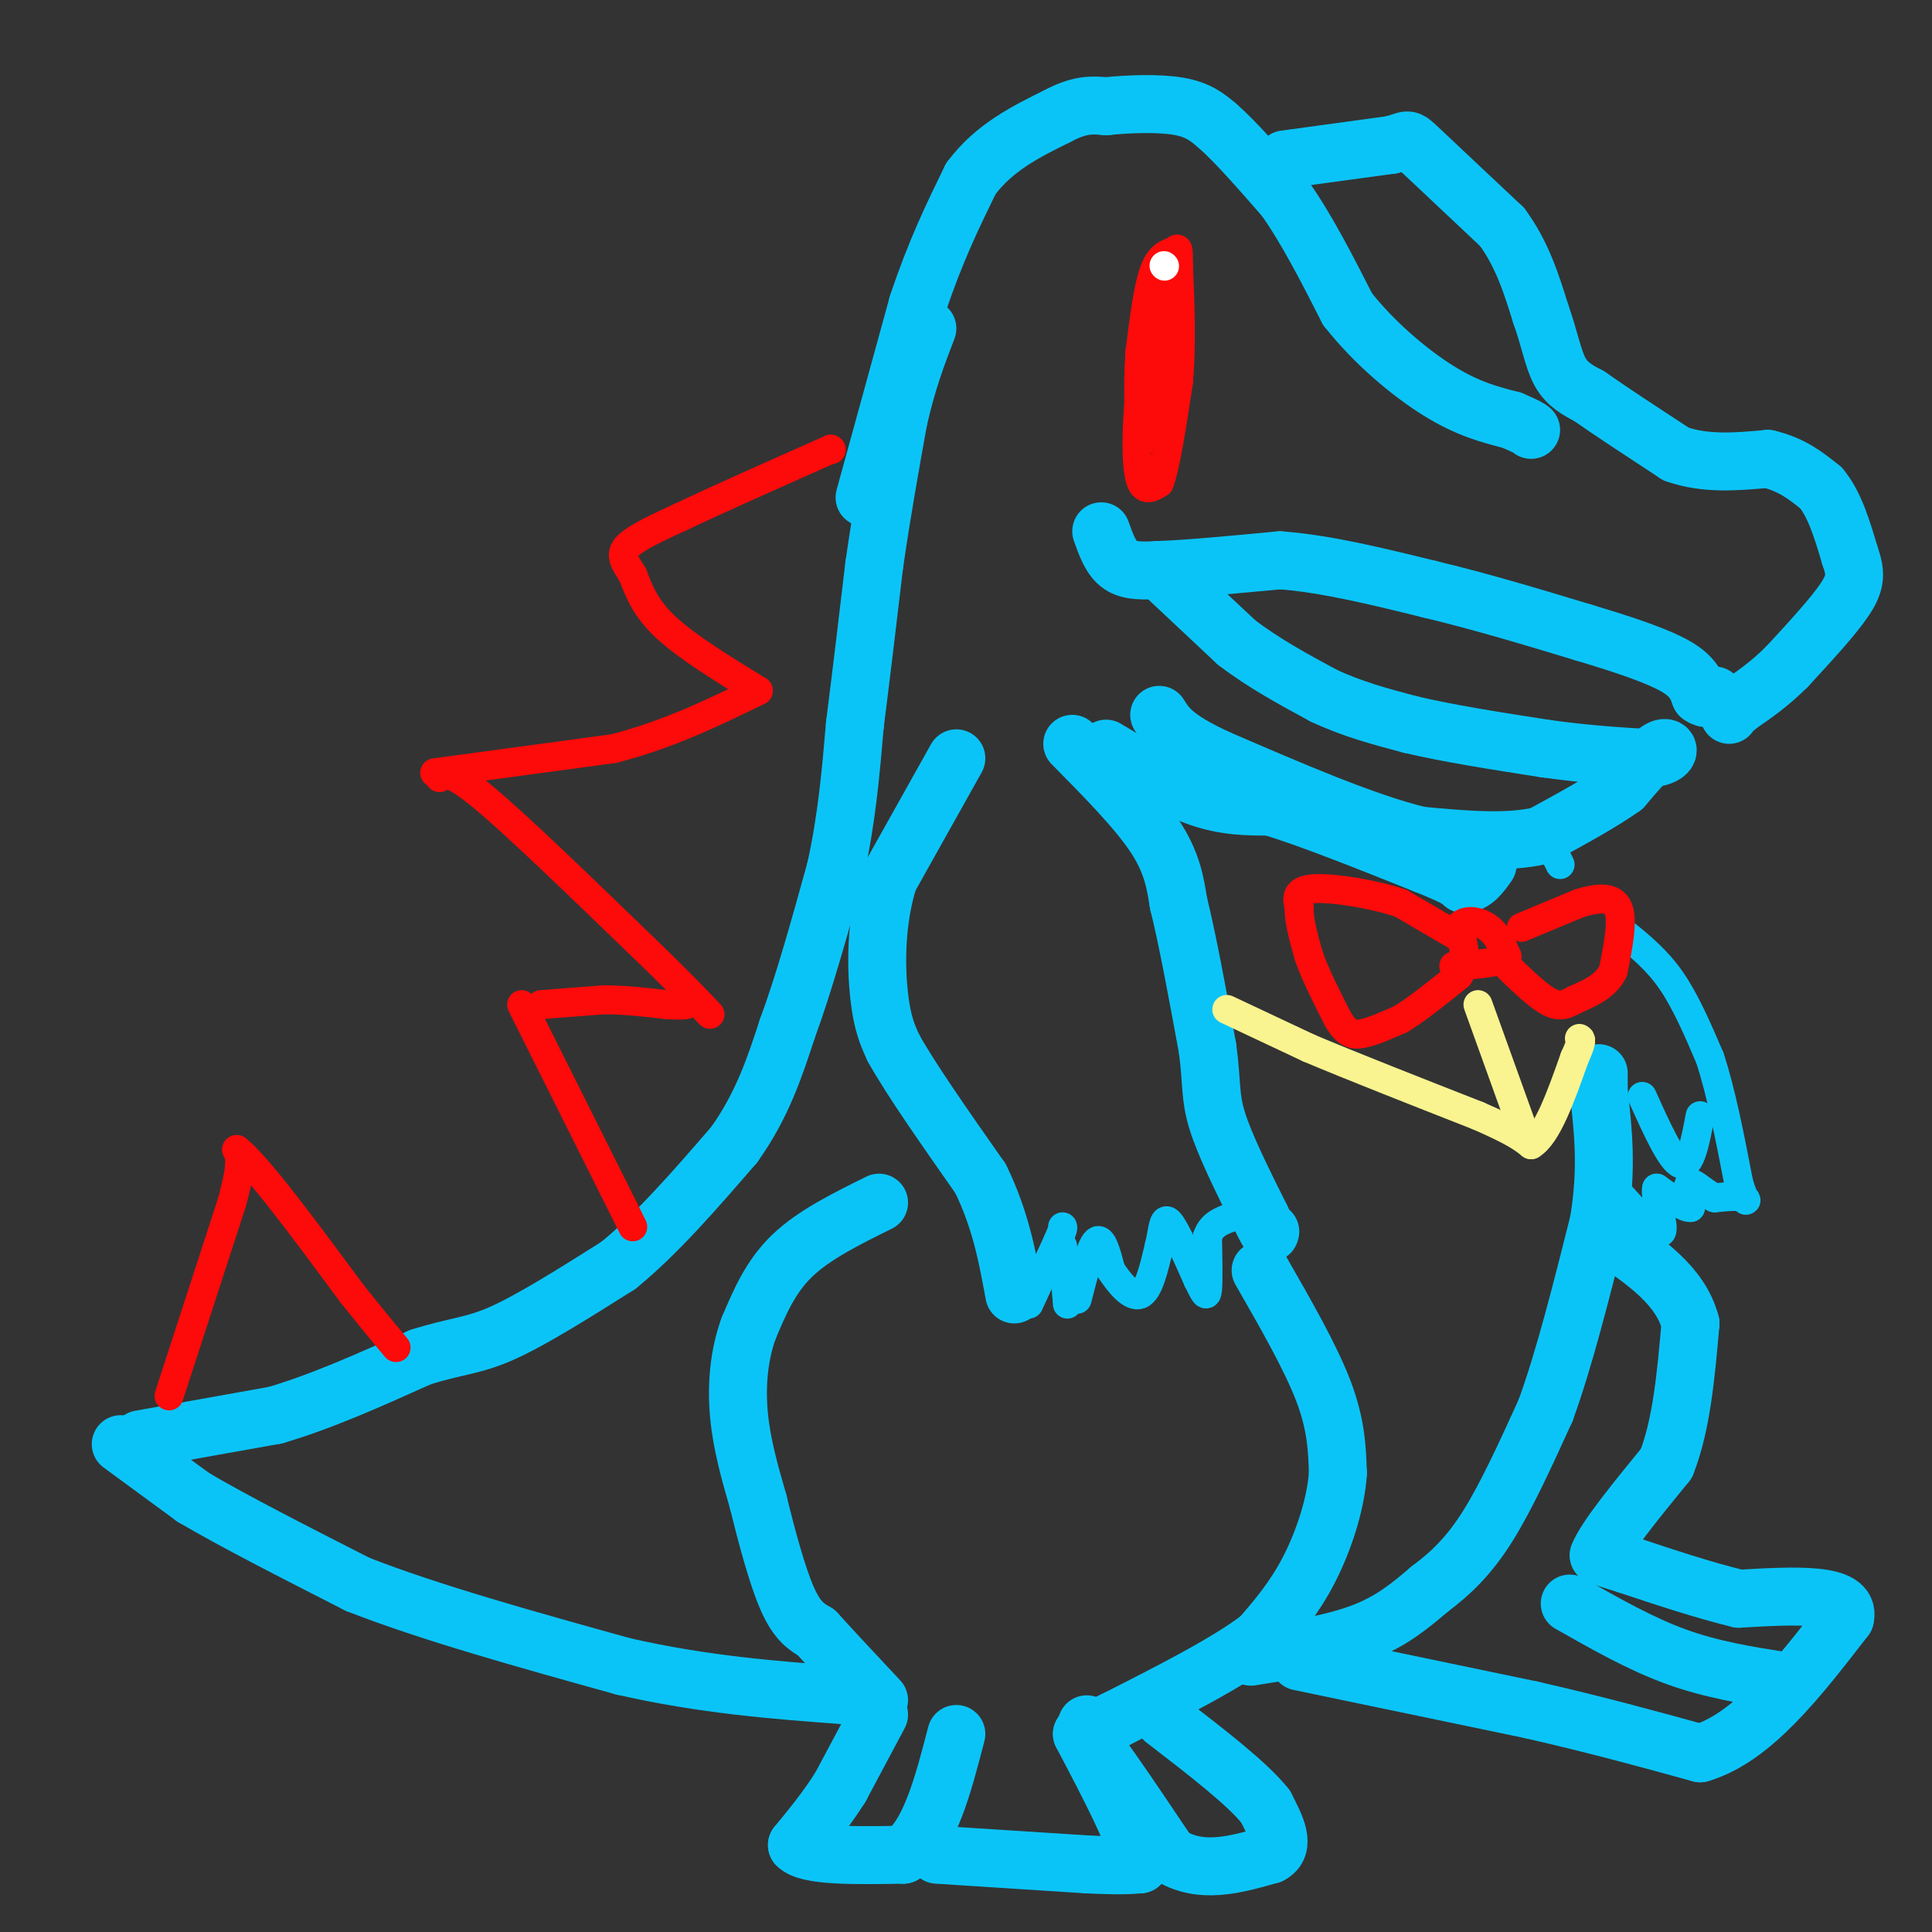<svg viewBox='0 0 400 400' version='1.1' xmlns='http://www.w3.org/2000/svg' xmlns:xlink='http://www.w3.org/1999/xlink'><rect x="0" y="0" width="400" height="400" fill="#333333" stroke="none"/><g fill='none' stroke='#0BC4F7' stroke-width='12' stroke-linecap='round' stroke-linejoin='round'><path d='M29,298c0.000,0.000 28.000,-5.000 28,-5'/><path d='M57,293c9.667,-2.833 19.833,-7.417 30,-12'/><path d='M87,281c7.378,-2.356 10.822,-2.244 17,-5c6.178,-2.756 15.089,-8.378 24,-14'/><path d='M128,262c8.000,-6.500 16.000,-15.750 24,-25'/><path d='M152,237c5.833,-8.167 8.417,-16.083 11,-24'/><path d='M163,213c3.500,-9.500 6.750,-21.250 10,-33'/><path d='M173,180c2.333,-10.500 3.167,-20.250 4,-30'/><path d='M177,150c1.333,-10.500 2.667,-21.750 4,-33'/><path d='M181,117c1.500,-10.500 3.250,-20.250 5,-30'/><path d='M186,87c1.833,-8.167 3.917,-13.583 6,-19'/><path d='M179,103c0.000,0.000 11.000,-40.000 11,-40'/><path d='M190,63c3.667,-11.000 7.333,-18.500 11,-26'/><path d='M201,37c4.833,-6.500 11.417,-9.750 18,-13'/><path d='M219,24c4.667,-2.500 7.333,-2.250 10,-2'/><path d='M229,22c4.533,-0.489 10.867,-0.711 15,0c4.133,0.711 6.067,2.356 8,4'/><path d='M252,26c3.667,3.167 8.833,9.083 14,15'/><path d='M266,41c4.500,6.333 8.750,14.667 13,23'/><path d='M279,64c5.578,7.089 13.022,13.311 19,17c5.978,3.689 10.489,4.844 15,6'/><path d='M313,87c3.167,1.333 3.583,1.667 4,2'/><path d='M266,33c0.000,0.000 22.000,-3.000 22,-3'/><path d='M288,30c4.000,-0.956 3.000,-1.844 6,1c3.000,2.844 10.000,9.422 17,16'/><path d='M311,47c4.167,5.667 6.083,11.833 8,18'/><path d='M319,65c1.867,5.244 2.533,9.356 4,12c1.467,2.644 3.733,3.822 6,5'/><path d='M329,82c4.000,2.833 11.000,7.417 18,12'/><path d='M347,94c6.167,2.167 12.583,1.583 19,1'/><path d='M366,95c5.000,1.167 8.000,3.583 11,6'/><path d='M377,101c2.833,3.333 4.417,8.667 6,14'/><path d='M383,115c1.244,3.556 1.356,5.444 -1,9c-2.356,3.556 -7.178,8.778 -12,14'/><path d='M370,138c-3.667,3.667 -6.833,5.833 -10,8'/><path d='M360,146c-2.000,1.667 -2.000,1.833 -2,2'/><path d='M228,110c1.000,2.833 2.000,5.667 4,7c2.000,1.333 5.000,1.167 8,1'/><path d='M240,118c5.500,-0.167 15.250,-1.083 25,-2'/><path d='M265,116c9.333,0.667 20.167,3.333 31,6'/><path d='M296,122c10.500,2.500 21.250,5.750 32,9'/><path d='M328,131c8.978,2.689 15.422,4.911 19,7c3.578,2.089 4.289,4.044 5,6'/><path d='M352,144c1.333,1.000 2.167,0.500 3,0'/><path d='M240,118c0.000,0.000 16.000,15.000 16,15'/><path d='M256,133c5.667,4.333 11.833,7.667 18,11'/><path d='M274,144c6.000,2.833 12.000,4.417 18,6'/><path d='M292,150c7.667,1.833 17.833,3.417 28,5'/><path d='M320,155c8.333,1.167 15.167,1.583 22,2'/><path d='M342,157c4.222,-0.489 3.778,-2.711 2,-2c-1.778,0.711 -4.889,4.356 -8,8'/><path d='M336,163c-4.167,3.000 -10.583,6.500 -17,10'/><path d='M319,173c-7.000,1.667 -16.000,0.833 -25,0'/><path d='M294,173c-11.167,-2.667 -26.583,-9.333 -42,-16'/><path d='M252,157c-9.000,-4.167 -10.500,-6.583 -12,-9'/><path d='M25,299c0.000,0.000 15.000,11.000 15,11'/><path d='M40,310c8.167,4.833 21.083,11.417 34,18'/><path d='M74,328c14.833,5.833 34.917,11.417 55,17'/><path d='M129,345c16.833,3.833 31.417,4.917 46,6'/><path d='M175,351c7.667,1.000 3.833,0.500 0,0'/><path d='M182,249c-6.750,3.333 -13.500,6.667 -18,11c-4.500,4.333 -6.750,9.667 -9,15'/><path d='M155,275c-2.022,5.533 -2.578,11.867 -2,18c0.578,6.133 2.289,12.067 4,18'/><path d='M157,311c1.689,6.933 3.911,15.267 6,20c2.089,4.733 4.044,5.867 6,7'/><path d='M169,338c3.167,3.500 8.083,8.750 13,14'/><path d='M261,263c5.167,9.000 10.333,18.000 13,25c2.667,7.000 2.833,12.000 3,17'/><path d='M277,305c-0.422,6.467 -2.978,14.133 -6,20c-3.022,5.867 -6.511,9.933 -10,14'/><path d='M261,339c-6.667,5.167 -18.333,11.083 -30,17'/><path d='M231,356c-6.000,3.000 -6.000,2.000 -6,1'/><path d='M182,355c0.000,0.000 -8.000,15.000 -8,15'/><path d='M174,370c-2.833,4.500 -5.917,8.250 -9,12'/><path d='M165,382c2.167,2.333 12.083,2.167 22,2'/><path d='M187,384c5.500,-3.833 8.250,-14.417 11,-25'/><path d='M194,384c0.000,0.000 31.000,2.000 31,2'/><path d='M225,386c7.000,0.333 9.000,0.167 11,0'/><path d='M236,386c-0.167,-4.500 -6.083,-15.750 -12,-27'/><path d='M224,359c1.000,-0.333 9.500,12.333 18,25'/><path d='M242,384c6.500,4.167 13.750,2.083 21,0'/><path d='M263,384c3.333,-1.667 1.167,-5.833 -1,-10'/><path d='M262,374c-3.667,-4.667 -12.333,-11.333 -21,-18'/><path d='M259,343c8.417,-1.333 16.833,-2.667 23,-5c6.167,-2.333 10.083,-5.667 14,-9'/><path d='M296,329c4.311,-3.222 8.089,-6.778 12,-13c3.911,-6.222 7.956,-15.111 12,-24'/><path d='M320,292c3.833,-10.500 7.417,-24.750 11,-39'/><path d='M331,253c1.833,-11.000 0.917,-19.000 0,-27'/><path d='M331,226c0.000,-5.000 0.000,-4.000 0,-3'/><path d='M269,344c0.000,0.000 48.000,10.000 48,10'/><path d='M317,354c13.833,3.167 24.417,6.083 35,9'/><path d='M352,363c10.833,-3.167 20.417,-15.583 30,-28'/><path d='M382,335c1.333,-5.333 -10.333,-4.667 -22,-4'/><path d='M360,331c-7.500,-1.833 -15.250,-4.417 -23,-7'/><path d='M337,324c-4.833,-1.500 -5.417,-1.750 -6,-2'/><path d='M331,322c1.333,-3.500 7.667,-11.250 14,-19'/><path d='M345,303c3.167,-8.000 4.083,-18.500 5,-29'/><path d='M350,274c-2.000,-7.833 -9.500,-12.917 -17,-18'/><path d='M333,256c-2.833,-3.167 -1.417,-2.083 0,-1'/><path d='M325,332c7.333,4.167 14.667,8.333 22,11c7.333,2.667 14.667,3.833 22,5'/><path d='M198,157c0.000,0.000 -14.000,25.000 -14,25'/><path d='M184,182c-2.756,8.733 -2.644,18.067 -2,24c0.644,5.933 1.822,8.467 3,11'/><path d='M185,217c3.500,6.333 10.750,16.667 18,27'/><path d='M203,244c4.167,8.500 5.583,16.250 7,24'/><path d='M222,154c6.667,6.750 13.333,13.500 17,19c3.667,5.500 4.333,9.750 5,14'/><path d='M244,187c1.833,7.333 3.917,18.667 6,30'/><path d='M250,217c0.978,7.111 0.422,9.889 2,15c1.578,5.111 5.289,12.556 9,20'/><path d='M261,252c1.833,3.833 1.917,3.417 2,3'/><path d='M229,155c6.667,4.000 13.333,8.000 19,10c5.667,2.000 10.333,2.000 15,2'/><path d='M263,167c7.833,2.333 19.917,7.167 32,12'/><path d='M295,179c6.667,2.667 7.333,3.333 8,4'/><path d='M303,183c2.167,0.000 3.583,-2.000 5,-4'/></g>
<g fill='none' stroke='#0BC4F7' stroke-width='6' stroke-linecap='round' stroke-linejoin='round'><path d='M213,270c0.000,0.000 6.000,-13.000 6,-13'/><path d='M219,257c1.167,-2.667 1.083,-2.833 1,-3'/><path d='M220,258c0.000,0.000 1.000,12.000 1,12'/><path d='M223,269c1.417,-5.500 2.833,-11.000 4,-12c1.167,-1.000 2.083,2.500 3,6'/><path d='M230,263c1.622,2.489 4.178,5.711 6,5c1.822,-0.711 2.911,-5.356 4,-10'/><path d='M240,258c0.800,-3.200 0.800,-6.200 2,-5c1.200,1.200 3.600,6.600 6,12'/><path d='M248,265c1.378,2.800 1.822,3.800 2,2c0.178,-1.800 0.089,-6.400 0,-11'/><path d='M250,256c0.833,-2.500 2.917,-3.250 5,-4'/><path d='M322,177c0.000,0.000 1.000,2.000 1,2'/><path d='M336,193c3.500,2.833 7.000,5.667 10,10c3.000,4.333 5.500,10.167 8,16'/><path d='M354,219c2.333,7.000 4.167,16.500 6,26'/><path d='M360,245c1.422,4.711 1.978,3.489 1,3c-0.978,-0.489 -3.489,-0.244 -6,0'/><path d='M355,248c-2.044,-0.889 -4.156,-3.111 -5,-3c-0.844,0.111 -0.422,2.556 0,5'/><path d='M350,250c-1.167,0.167 -4.083,-1.917 -7,-4'/><path d='M343,246c-0.511,1.689 1.711,7.911 1,9c-0.711,1.089 -4.356,-2.956 -8,-7'/><path d='M340,227c3.000,6.667 6.000,13.333 8,14c2.000,0.667 3.000,-4.667 4,-10'/></g>
<g fill='none' stroke='#FD0A0A' stroke-width='6' stroke-linecap='round' stroke-linejoin='round'><path d='M35,289c0.000,0.000 13.000,-40.000 13,-40'/><path d='M48,249c2.333,-8.500 1.667,-9.750 1,-11'/><path d='M49,238c4.167,3.167 14.083,16.583 24,30'/><path d='M73,268c5.500,6.833 7.250,8.917 9,11'/><path d='M108,208c0.000,0.000 19.000,38.000 19,38'/><path d='M127,246c3.833,7.667 3.917,7.833 4,8'/><path d='M112,208c0.000,0.000 13.000,-1.000 13,-1'/><path d='M125,207c4.333,0.000 8.667,0.500 13,1'/><path d='M138,208c2.833,0.167 3.417,0.083 4,0'/><path d='M91,161c1.083,-0.833 2.167,-1.667 9,4c6.833,5.667 19.417,17.833 32,30'/><path d='M132,195c7.833,7.500 11.417,11.250 15,15'/><path d='M90,160c0.000,0.000 37.000,-5.000 37,-5'/><path d='M127,155c11.167,-2.833 20.583,-7.417 30,-12'/><path d='M157,143c-7.333,-4.500 -14.667,-9.000 -19,-13c-4.333,-4.000 -5.667,-7.500 -7,-11'/><path d='M131,119c-1.800,-2.778 -2.800,-4.222 -1,-6c1.800,-1.778 6.400,-3.889 11,-6'/><path d='M141,107c7.000,-3.333 19.000,-8.667 31,-14'/><path d='M172,93c0.000,0.000 0.100,0.100 0.1,0.1'/></g>
<g fill='none' stroke='#F9F490' stroke-width='6' stroke-linecap='round' stroke-linejoin='round'><path d='M254,209c0.000,0.000 17.000,8.000 17,8'/><path d='M271,217c8.667,3.667 21.833,8.833 35,14'/><path d='M306,231c7.667,3.333 9.333,4.667 11,6'/><path d='M317,237c3.333,-2.000 6.167,-10.000 9,-18'/><path d='M326,219c1.667,-3.667 1.333,-3.833 1,-4'/><path d='M306,208c0.000,0.000 9.000,25.000 9,25'/></g>
<g fill='none' stroke='#FD0A0A' stroke-width='6' stroke-linecap='round' stroke-linejoin='round'><path d='M302,194c0.000,0.000 -12.000,-7.000 -12,-7'/><path d='M290,187c-5.733,-1.933 -14.067,-3.267 -18,-3c-3.933,0.267 -3.467,2.133 -3,4'/><path d='M269,188c-0.167,2.333 0.917,6.167 2,10'/><path d='M271,198c1.333,3.833 3.667,8.417 6,13'/><path d='M277,211c1.689,2.822 2.911,3.378 5,3c2.089,-0.378 5.044,-1.689 8,-3'/><path d='M290,211c3.333,-2.000 7.667,-5.500 12,-9'/><path d='M302,202c2.000,-3.167 1.000,-6.583 0,-10'/><path d='M302,192c1.156,-1.822 4.044,-1.378 6,0c1.956,1.378 2.978,3.689 4,6'/><path d='M312,198c-1.167,1.333 -6.083,1.667 -11,2'/><path d='M315,192c0.000,0.000 12.000,-5.000 12,-5'/><path d='M327,187c3.689,-1.133 6.911,-1.467 8,1c1.089,2.467 0.044,7.733 -1,13'/><path d='M334,201c-1.500,3.167 -4.750,4.583 -8,6'/><path d='M326,207c-2.178,1.289 -3.622,1.511 -6,0c-2.378,-1.511 -5.689,-4.756 -9,-8'/><path d='M240,55c0.000,0.000 -4.000,26.000 -4,26'/><path d='M236,81c-0.800,8.000 -0.800,15.000 0,18c0.800,3.000 2.400,2.000 4,1'/><path d='M240,100c1.333,-3.333 2.667,-12.167 4,-21'/><path d='M244,79c0.667,-7.500 0.333,-15.750 0,-24'/><path d='M244,55c-0.024,-4.429 -0.083,-3.500 -1,-3c-0.917,0.500 -2.690,0.571 -4,4c-1.310,3.429 -2.155,10.214 -3,17'/><path d='M236,73c-0.511,7.533 -0.289,17.867 1,18c1.289,0.133 3.644,-9.933 6,-20'/><path d='M243,71c1.200,-4.400 1.200,-5.400 0,-3c-1.200,2.400 -3.600,8.200 -6,14'/></g>
<g fill='none' stroke='#FFFFFF' stroke-width='6' stroke-linecap='round' stroke-linejoin='round'><path d='M241,55c0.000,0.000 0.100,0.100 0.1,0.1'/></g>
</svg>